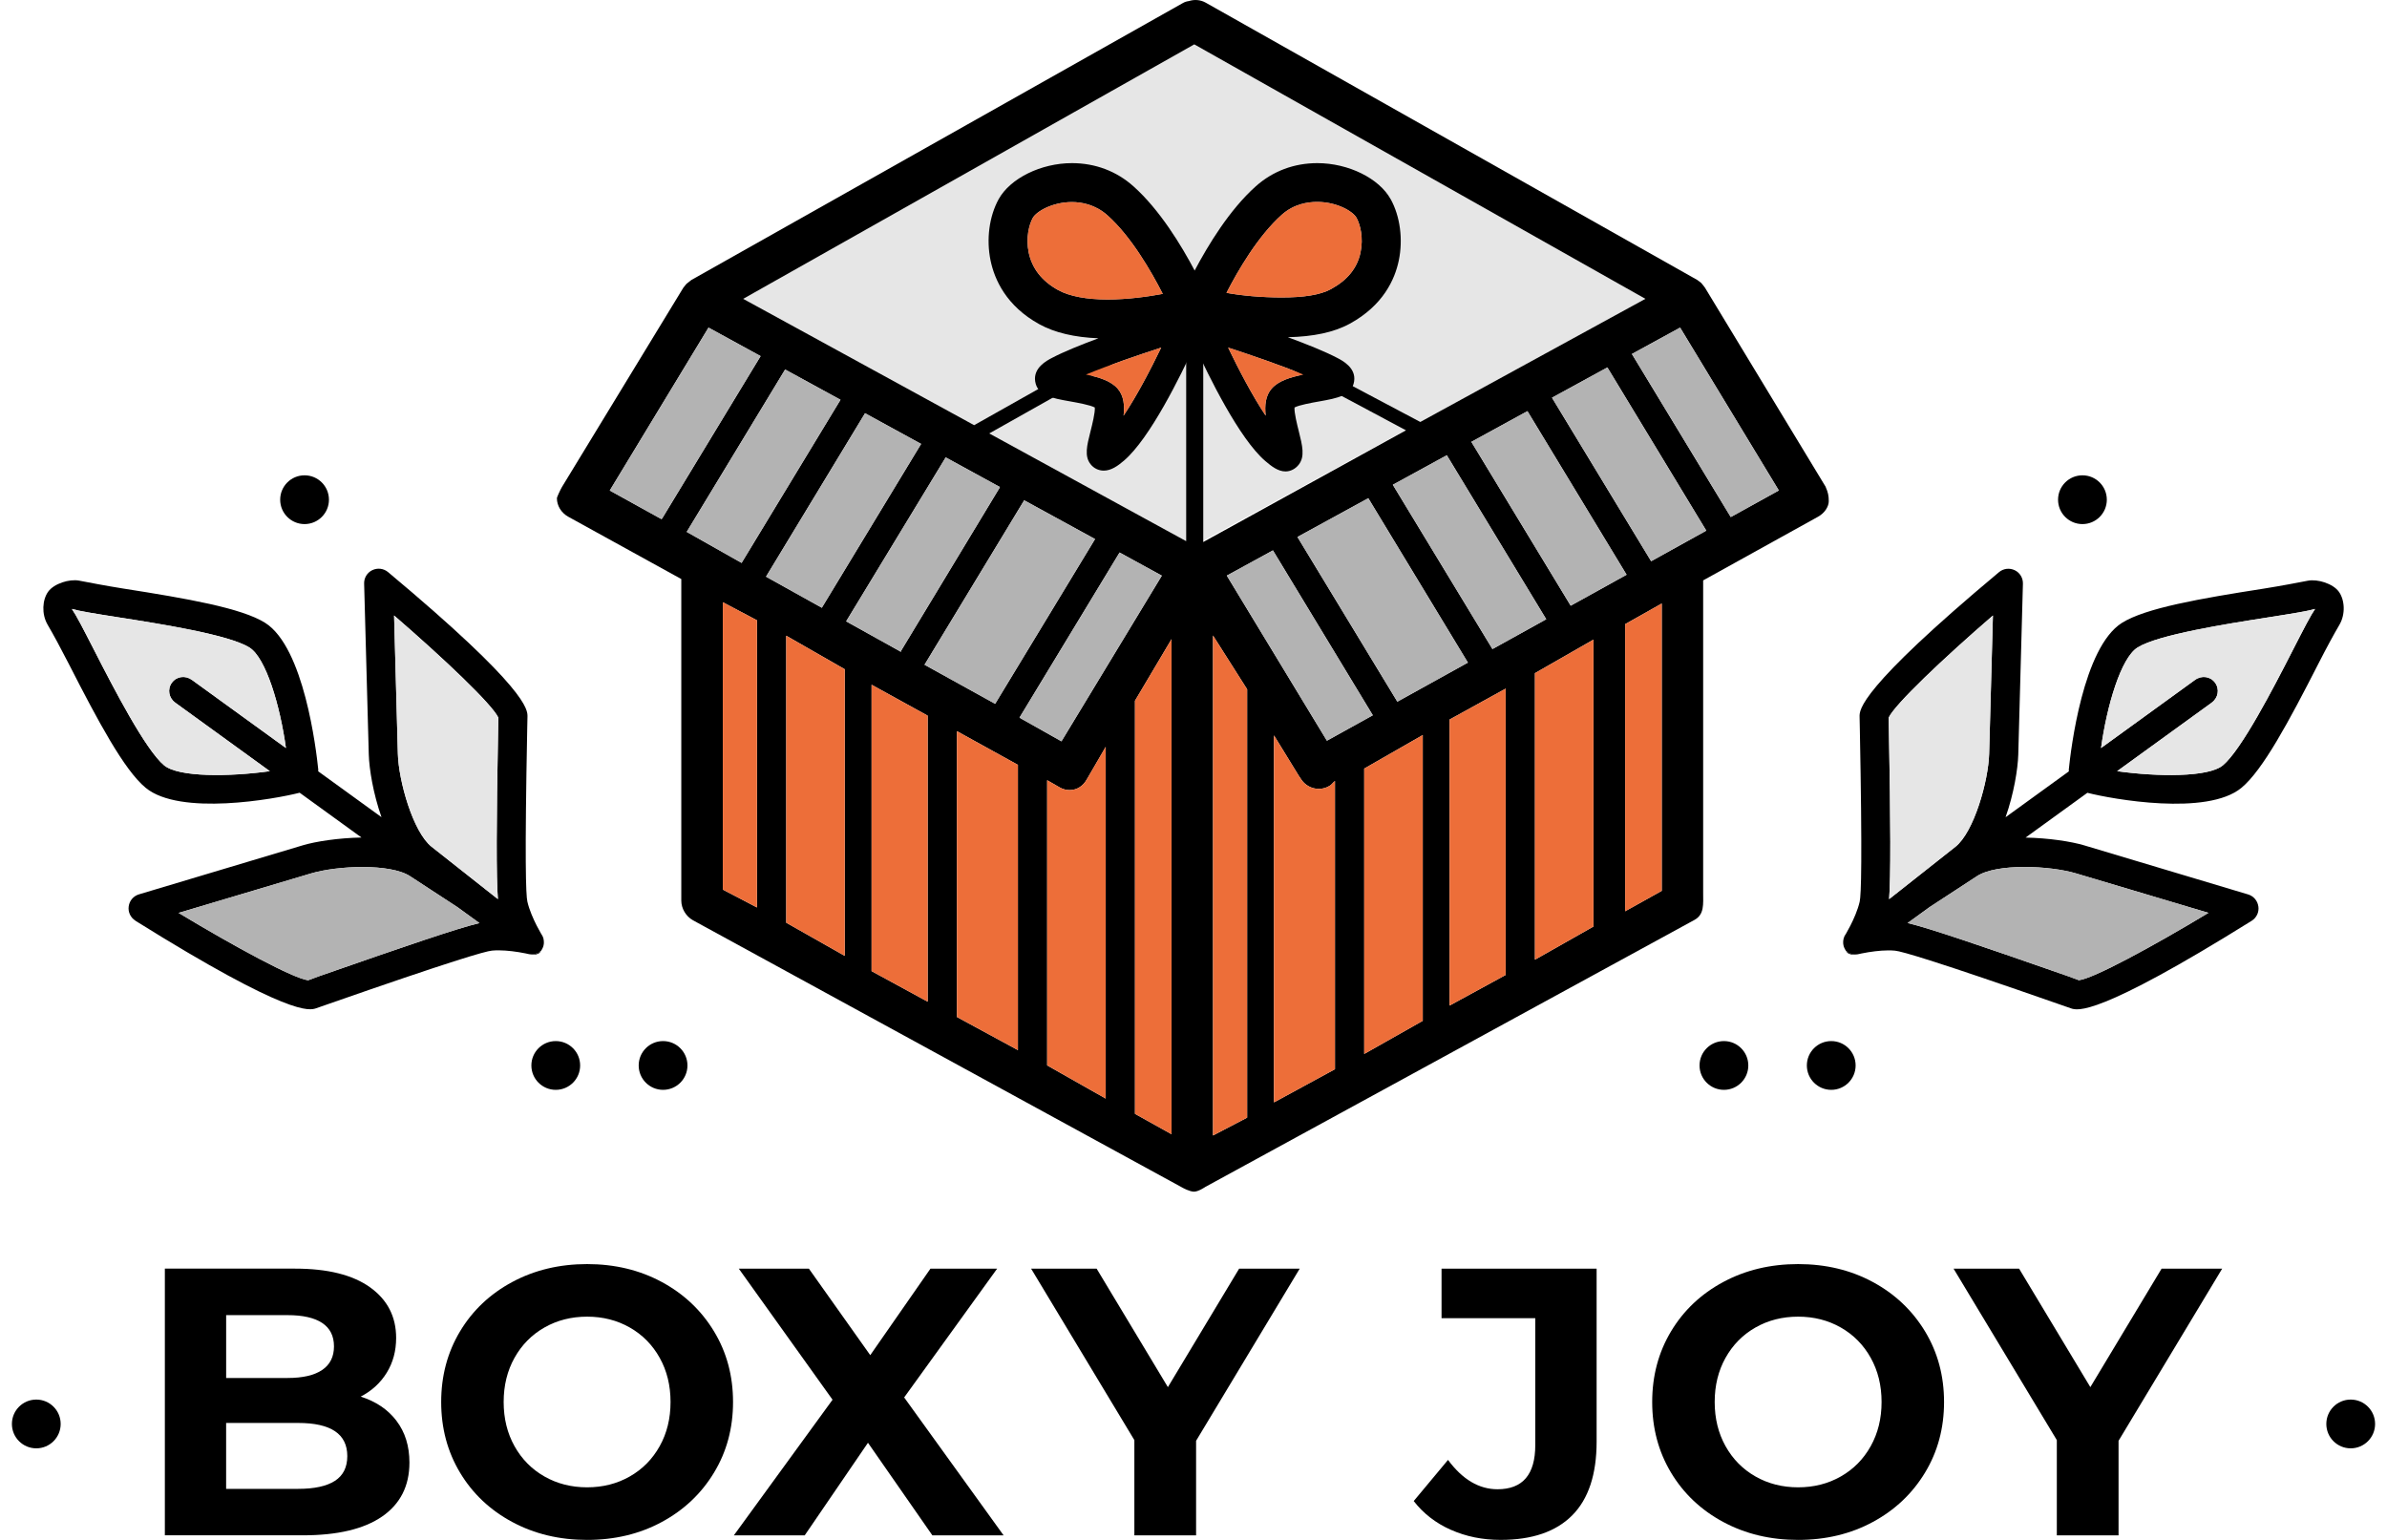 <svg xmlns="http://www.w3.org/2000/svg" id="Warstwa_1" viewBox="0 0 93 60"><defs><style>      .st0 {        fill: #e6e6e6;      }      .st1 {        fill: #ed6e39;      }      .st2 {        fill: #b3b3b3;      }    </style></defs><polygon class="st0" points="46.532 21.258 28.956 11.644 46.532 1.729 64.107 11.644 46.532 21.258"></polygon><g><path d="M15.447,55.361c.336.441.505.982.505,1.625,0,.91-.354,1.61-1.061,2.1-.708.49-1.739.735-3.095.735h-5.373v-10.391h5.077c1.267,0,2.239.243,2.917.727.678.485,1.017,1.143,1.017,1.974,0,.505-.121.955-.364,1.351-.243.396-.581.708-1.017.935.594.188,1.059.502,1.395.943ZM8.811,51.242v2.449h2.39c.594,0,1.044-.104,1.351-.312.307-.208.46-.514.46-.92s-.154-.71-.46-.913c-.307-.203-.757-.304-1.351-.304h-2.39ZM13.049,57.699c.321-.208.482-.529.482-.965,0-.861-.638-1.291-1.915-1.291h-2.806v2.568h2.806c.633,0,1.111-.104,1.432-.312Z"></path><path d="M19.958,59.302c-.866-.465-1.544-1.106-2.034-1.922-.49-.816-.735-1.734-.735-2.753s.245-1.937.735-2.754c.49-.816,1.168-1.457,2.034-1.922.866-.465,1.838-.698,2.917-.698s2.048.233,2.909.698c.861.465,1.539,1.106,2.034,1.922.495.817.742,1.734.742,2.754s-.247,1.937-.742,2.753c-.495.817-1.173,1.457-2.034,1.922-.861.465-1.831.698-2.909.698s-2.051-.232-2.917-.698ZM24.537,57.528c.495-.282.883-.675,1.165-1.18.282-.505.423-1.078.423-1.722s-.141-1.217-.423-1.722c-.282-.505-.67-.898-1.165-1.18-.495-.282-1.049-.423-1.663-.423s-1.168.141-1.663.423c-.495.282-.883.676-1.165,1.18-.282.505-.423,1.079-.423,1.722s.141,1.217.423,1.722c.282.505.67.898,1.165,1.18.495.282,1.049.423,1.663.423s1.168-.141,1.663-.423Z"></path><path d="M36.326,59.822l-2.509-3.607-2.464,3.607h-2.761l3.845-5.284-3.652-5.106h2.731l2.39,3.37,2.345-3.37h2.598l-3.622,5.017,3.874,5.373h-2.776Z"></path><path d="M46.601,56.141v3.681h-2.405v-3.711l-4.023-6.68h2.553l2.776,4.616,2.776-4.616h2.36l-4.038,6.709Z"></path><path d="M56.527,59.607c-.589-.262-1.071-.636-1.447-1.121l1.336-1.603c.564.762,1.207,1.143,1.93,1.143.98,0,1.47-.574,1.47-1.722v-4.943h-3.652v-1.93h6.042v6.739c0,1.276-.317,2.234-.95,2.872-.633.638-1.564.957-2.791.957-.703,0-1.348-.131-1.937-.393Z"></path><path d="M67.14,59.302c-.866-.465-1.544-1.106-2.034-1.922-.49-.816-.735-1.734-.735-2.753s.245-1.937.735-2.754c.49-.816,1.168-1.457,2.034-1.922.866-.465,1.838-.698,2.917-.698s2.048.233,2.909.698c.861.465,1.539,1.106,2.034,1.922.495.817.742,1.734.742,2.754s-.247,1.937-.742,2.753c-.495.817-1.173,1.457-2.034,1.922-.861.465-1.831.698-2.909.698s-2.051-.232-2.917-.698ZM71.72,57.528c.495-.282.883-.675,1.165-1.18.282-.505.423-1.078.423-1.722s-.141-1.217-.423-1.722c-.282-.505-.671-.898-1.165-1.18-.495-.282-1.049-.423-1.663-.423s-1.168.141-1.663.423c-.495.282-.883.676-1.165,1.18-.282.505-.423,1.079-.423,1.722s.141,1.217.423,1.722c.282.505.67.898,1.165,1.18.495.282,1.049.423,1.663.423s1.168-.141,1.663-.423Z"></path><path d="M82.541,56.141v3.681h-2.405v-3.711l-4.023-6.68h2.553l2.776,4.616,2.776-4.616h2.36l-4.038,6.709Z"></path></g><g><circle cx="1.414" cy="55.482" r=".95"></circle><circle cx="91.586" cy="55.482" r=".95"></circle></g><g><path d="M46.532,21.258"></path><path d="M71.134,18.975l-4.706-7.765c-.008-.013-.122-.162-.147-.185-.026-.026-.156-.118-.161-.122l-.006-.002L46.978.105c-.208-.118-.447-.132-.655-.064-.082.011-.162.033-.238.078l-19.136,10.783-.006.002c-.006.004-.187.145-.2.158-.014.013-.113.136-.12.149l-4.729,7.765c-.064.107-.196.399-.196.429v.01c0,.289.171.568.44.717l4.406,2.429v12.528c0,.305.177.614.459.77l19.071,10.418s.272.154.447.154c.172,0,.442-.186.442-.186l19.055-10.402c.389-.214.339-.607.339-1.066v-12.163l4.475-2.48c.268-.149.419-.402.419-.608,0-.209-.03-.347-.119-.548ZM25.789,20.213l-.011-.006-.002.022-2.019-1.117.002-.002,3.846-6.345,2.029,1.111-3.844,6.338ZM26.755,20.724l3.834-6.326,2.157,1.179-3.853,6.356-.01-.006-2.128-1.203ZM29.492,35.357l-1.33-.695v-11.196l1.33.702v11.189ZM33.703,16.102l2.184,1.195-3.868,6.382h-.002s-2.172-1.21-2.172-1.21l3.858-6.368ZM32.913,37.244l-2.28-1.292v-11.182l2.28,1.306v11.167ZM36.845,17.822l2.103,1.15.007.017-3.857,6.382v.002l.005.03-.048-.032-2.087-1.161,3.878-6.388ZM39.904,19.494l2.76,1.51-3.892,6.419-2.751-1.522,3.882-6.407ZM36.143,39.029l-2.185-1.191v-11.158l2.185,1.204v11.145ZM39.659,40.916l-2.375-1.289v-11.137l2.365,1.306.01.002v11.118ZM39.722,27.96l.004-.008,3.894-6.424,1.646.902-3.91,6.453h-.002l-1.628-.917-.004-.006ZM43.079,42.803l-2.28-1.291v-11.111l.49.281c.125.069.249.102.384.102.286,0,.524-.152.673-.421l.734-1.263v13.703ZM45.645,44.193l-1.425-.794v-16.095l1.425-2.401v19.29ZM46.215,21.085l-7.673-4.197,7.673-4.321v8.518ZM46.215,11.912l-8.261,4.654-8.998-4.922L46.531,1.729l17.575,9.915-8.77,4.797-8.552-4.531h-.57ZM50.551,20.922l2.759-1.51,3.88,6.405-2.748,1.522-3.892-6.417ZM53.486,27.869l-1.788.991-3.9-6.432,1.797-.983,3.891,6.424ZM54.266,18.889l2.103-1.151,3.874,6.39-2.095,1.161-3.881-6.4ZM57.327,17.215l2.184-1.195,3.862,6.374-2.177,1.206-3.87-6.384ZM46.88,21.119v-8.571l7.898,4.218-7.898,4.353ZM48.59,43.547l-1.33.695v-19.48l1.33,2.096v16.69ZM52.011,41.66l-2.375,1.292v-14.299l.96,1.564.085.127c.155.254.427.393.702.393.145,0,.287-.038.42-.118.085-.05.114-.114.209-.188v11.228ZM55.432,39.774l-2.28,1.29v-11.118l2.28-1.306v11.134ZM58.662,37.988l-2.185,1.192v-11.144l2.185-1.205v11.157ZM62.083,36.101l-2.28,1.291v-11.164l2.28-1.306v11.179ZM64.743,34.711l-1.425.794v-11.186l1.425-.804v11.196ZM64.33,21.866l-3.862-6.37,2.157-1.179,3.854,6.359-2.148,1.191ZM67.432,20.146l-3.851-6.354,1.878-1.027,3.846,6.345-1.873,1.036Z"></path><path d="M46.532,21.258"></path></g><g><polygon class="st1" points="48.59 43.547 47.26 44.241 47.26 24.761 48.59 26.857 48.59 43.547"></polygon><path class="st1" d="M52.011,41.66l-2.375,1.292v-14.299l.96,1.564.084.127c.154.254.426.394.702.394.145,0,.287-.038.42-.118.085-.051.114-.114.209-.189v11.229Z"></path><polygon class="st1" points="55.432 39.775 53.151 41.065 53.151 29.947 55.432 28.64 55.432 39.775"></polygon><polygon class="st1" points="58.662 37.988 56.477 39.18 56.477 28.036 58.662 26.831 58.662 37.988"></polygon><polygon class="st1" points="62.083 36.101 59.802 37.393 59.802 26.229 62.083 24.923 62.083 36.101"></polygon><polygon class="st1" points="64.743 34.711 63.318 35.506 63.318 24.319 64.743 23.515 64.743 34.711"></polygon></g><g><polygon class="st1" points="29.492 35.357 28.162 34.662 28.162 23.466 29.492 24.168 29.492 35.357"></polygon><polygon class="st1" points="32.913 37.244 30.632 35.952 30.632 24.77 32.913 26.077 32.913 37.244"></polygon><polygon class="st1" points="36.143 39.029 33.958 37.839 33.958 26.681 36.143 27.885 36.143 39.029"></polygon><polygon class="st1" points="39.659 40.916 37.283 39.626 37.283 28.49 39.649 29.796 39.659 29.798 39.659 40.916"></polygon><path class="st1" d="M43.079,42.803l-2.28-1.292v-11.111l.49.281c.125.069.249.102.383.102.286,0,.525-.152.673-.421l.733-1.263v13.703Z"></path><polygon class="st1" points="45.645 44.193 44.22 43.398 44.22 27.303 45.645 24.903 45.645 44.193"></polygon></g><g><g><g><path d="M71.983,37.103h-.016s-.003,0-.003,0c.003.005.008.008.014.013.004.002.006.005.008.008h.033c-.012-.008-.024-.014-.036-.021Z"></path><path d="M72.019,37.123c-.012-.007-.024-.013-.036-.021-.013-.009-.028-.02-.041-.028.009.01.016.019.025.029.003.004.008.008.012.012.004.002.006.005.008.008.091.07.235.082.365.062-.117.013-.231-.01-.333-.063ZM71.923,37.053l.011.015s.005.003.006.005c-.007-.006-.011-.013-.017-.02Z"></path></g><g><path d="M71.892,36.426s.011-.019.027-.047c-.042.058-.072.123-.09.192.013-.049.035-.097.064-.144ZM71.923,37.053l.011.015s.005.003.006.005c-.007-.006-.011-.013-.017-.02Z"></path><path d="M71.966,37.103h-.003s.008.008.014.012c-.003-.005-.008-.008-.012-.012Z"></path></g><path d="M87.988,35.319c-.03-.221-.186-.405-.4-.469,0,0-5.387-1.614-6.389-1.913-.503-.149-1.369-.284-2.281-.302l2.409-1.745c.969.249,4.666.912,6.001-.193.835-.691,1.85-2.587,2.989-4.818.338-.661.589-1.123.831-1.538.242-.416.205-.969-.024-1.286-.229-.316-.826-.501-1.205-.429-.378.072-1,.195-1.734.311-2.475.387-4.597.755-5.514,1.334-1.515.955-1.99,4.93-2.069,5.717-.002.023.009.064-.002.071l-2.461,1.783c.322-.912.479-1.879.495-2.444.027-1.045.181-6.654.181-6.654.007-.222-.118-.431-.318-.526-.201-.097-.44-.069-.612.074-5.451,4.557-5.439,5.366-5.434,5.631,0,.098.005.265.01.488.098,5.09.052,6.463-.006,6.721-.076.333-.237.688-.367.943-.069.134-.129.241-.163.3-.003.002-.004.003-.005.006-.015.028-.025.044-.027.047-.029.047-.051.095-.064.144-.016.058-.021.123-.017.185.004.021.004.041.009.061.004.032.014.064.027.095.009.022.018.043.029.063.011.025.025.047.042.07l.005.008c.006.007.01.014.017.02-.001-.001-.005-.003-.006-.005l.007-.003c.007.009.017.015.026.016h.003c-.011-.001-.018-.008-.027-.017.013.009.027.025.041.034.012.007.023.016.036.023.101.053.215.076.332.064.021-.003.043-.007.066-.012.004,0,.163-.039.395-.076.001-.001.004,0,.007,0,.285-.045.674-.089,1.012-.056.262.023,1.583.406,6.389,2.085.212.073.371.128.462.161.252.086,1.015.35,7.043-3.41.19-.119.293-.336.262-.556ZM73.592,28.389c-.005-.181-.006-.325-.008-.424.233-.514,2.122-2.306,4.062-3.982-.049,1.719-.129,4.656-.147,5.382-.029,1.065-.591,3.058-1.315,3.629l-2.583,2.04c.066-.849.063-2.92-.009-6.645ZM86.304,26.604c-.184-.254-.528-.297-.782-.113l-3.663,2.654c.229-1.66.777-3.51,1.419-3.914.795-.502,3.479-.923,5.083-1.174,1.028-.161,1.545-.246,1.837-.33-.171.25-.414.715-.887,1.642-.739,1.446-1.984,3.853-2.708,4.453-.563.467-2.545.446-4.117.226l3.68-2.666c.254-.184.321-.524.137-.778ZM80.995,38.192c-.093-.031-.239-.091-.409-.152-3.439-1.201-5.415-1.875-6.263-2.076l.858-.622,1.837-1.2c.768-.51,2.841-.417,3.863-.113.695.209,3.514,1.05,5.163,1.539-2.196,1.323-4.486,2.562-5.047,2.623Z"></path><g><path d="M71.828,36.57c.018-.069.048-.133.09-.192-.015.028-.025.044-.027.047-.029.047-.051.095-.064.144Z"></path><path d="M72.351,37.186c-.131.02-.275.008-.365-.062-.002-.003-.004-.006-.008-.008-.003-.005-.008-.008-.012-.012-.009-.01-.016-.019-.025-.029.013.009.028.019.041.028.013.007.024.013.036.021.101.053.215.075.333.063Z"></path></g></g><g><g><path d="M20.981,37.123h.033s.004-.006.008-.008c.006-.005.011-.008.014-.013h-.003s-.016,0-.016,0c-.013.007-.024.013-.036.021Z"></path><path d="M20.649,37.186c.131.02.275.008.365-.062.002-.003.004-.006.008-.008.003-.005.008-.008.012-.012.009-.01.016-.019.025-.029-.013.009-.028.019-.041.028-.013.007-.024.013-.036.021-.101.053-.215.075-.333.063ZM21.06,37.073s.005-.003.006-.005l.011-.015c-.006.007-.01.014-.017.02Z"></path></g><g><path d="M21.172,36.57c-.018-.069-.048-.133-.09-.192.015.028.025.044.027.047.029.047.051.095.064.144ZM21.06,37.073s.005-.003.006-.005l.011-.015c-.006.007-.01.014-.017.02Z"></path><path d="M21.022,37.116c.006-.005.011-.008.014-.013h-.003s-.008.008-.012.013Z"></path></g><path d="M5.275,35.875c6.028,3.761,6.791,3.496,7.043,3.41.091-.032.25-.087.462-.161,4.806-1.679,6.127-2.062,6.389-2.085.339-.032.727.011,1.012.056.003,0,.005,0,.007,0,.232.037.391.075.395.076.022.005.045.008.066.012.117.013.231-.011.332-.064.012-.008.023-.016.036-.023.013-.009.027-.025.041-.034-.009.01-.016.016-.027.018h.003c.009-.002.019-.007.026-.017l.007.003s-.005.003-.006.005c.007-.006.011-.013.017-.02l.005-.008c.017-.023.031-.045.042-.07.012-.019.02-.041.029-.063.013-.031.022-.063.027-.095.005-.02.006-.04.009-.061.003-.063-.002-.127-.017-.185-.013-.049-.035-.097-.064-.144-.002-.004-.011-.019-.027-.047,0-.003-.002-.004-.005-.006-.034-.06-.094-.166-.163-.3-.13-.255-.291-.61-.367-.943-.059-.257-.105-1.631-.006-6.721.005-.223.009-.39.01-.488.005-.265.017-1.074-5.434-5.631-.172-.143-.411-.171-.612-.074-.2.095-.326.304-.318.526,0,0,.153,5.609.181,6.654.016.565.173,1.531.495,2.444l-2.461-1.783c-.011-.008,0-.049-.002-.071-.08-.786-.555-4.762-2.069-5.717-.917-.578-3.039-.946-5.514-1.334-.733-.116-1.356-.239-1.734-.311-.378-.072-.976.113-1.205.429-.229.316-.265.87-.024,1.286.242.415.492.877.831,1.538,1.139,2.231,2.154,4.127,2.989,4.818,1.336,1.106,5.032.442,6.001.193l2.409,1.745c-.912.018-1.778.153-2.281.302-1.002.299-6.389,1.913-6.389,1.913-.215.064-.371.247-.4.469-.031.22.073.438.262.556ZM19.399,35.033l-2.583-2.04c-.723-.571-1.286-2.564-1.315-3.629-.018-.726-.099-3.663-.147-5.382,1.94,1.677,3.829,3.468,4.062,3.982-.002.099-.003.243-.008.424-.071,3.724-.075,5.795-.009,6.645ZM6.833,27.382l3.68,2.666c-1.572.219-3.553.24-4.117-.226-.724-.599-1.969-3.007-2.708-4.453-.473-.926-.715-1.391-.887-1.642.292.084.809.169,1.837.33,1.604.251,4.288.672,5.083,1.174.641.404,1.19,2.254,1.419,3.914l-3.663-2.654c-.255-.184-.598-.142-.782.113-.184.254-.118.594.137.778ZM6.958,35.57c1.649-.489,4.467-1.331,5.163-1.539,1.021-.304,3.095-.397,3.863.113l1.837,1.2.858.622c-.848.2-2.825.875-6.263,2.076-.17.061-.317.121-.409.152-.561-.06-2.851-1.3-5.047-2.623Z"></path><g><path d="M21.172,36.57c-.018-.069-.048-.133-.09-.192.015.028.025.044.027.047.029.047.051.095.064.144Z"></path><path d="M20.649,37.186c.131.02.275.008.365-.062.002-.003.004-.006.008-.008.003-.005.008-.008.012-.012.009-.01.016-.019.025-.029-.013.009-.028.019-.041.028-.013.007-.024.013-.036.021-.101.053-.215.075-.333.063Z"></path></g></g></g><g><path class="st0" d="M6.833,27.382l3.68,2.666c-1.572.219-3.553.24-4.117-.226-.724-.599-1.969-3.007-2.708-4.453-.473-.926-.715-1.391-.887-1.642.292.084.809.169,1.837.33,1.604.251,4.288.672,5.083,1.174.641.404,1.19,2.254,1.419,3.914l-3.663-2.654c-.255-.184-.598-.142-.782.113-.184.254-.118.594.137.778Z"></path><path class="st0" d="M19.399,35.033l-2.583-2.04c-.723-.571-1.286-2.564-1.315-3.629-.018-.726-.099-3.663-.147-5.382,1.94,1.677,3.829,3.468,4.062,3.982-.002.099-.003.243-.008.424-.071,3.724-.075,5.795-.009,6.645Z"></path><path class="st2" d="M6.958,35.57c1.649-.489,4.467-1.331,5.163-1.539,1.021-.304,3.095-.397,3.863.113l1.837,1.2.858.622c-.848.2-2.825.875-6.263,2.076-.17.061-.317.121-.409.152-.561-.06-2.851-1.3-5.047-2.623Z"></path></g><g><path class="st0" d="M73.592,28.389c-.005-.181-.006-.325-.008-.424.233-.514,2.122-2.306,4.062-3.982-.049,1.719-.129,4.656-.147,5.382-.029,1.065-.591,3.058-1.315,3.629l-2.583,2.04c.066-.849.063-2.92-.009-6.645Z"></path><path class="st0" d="M86.304,26.604c-.184-.254-.528-.297-.782-.113l-3.663,2.654c.229-1.66.777-3.51,1.419-3.914.795-.502,3.479-.923,5.083-1.174,1.028-.161,1.545-.246,1.837-.33-.171.25-.414.715-.887,1.642-.739,1.446-1.984,3.853-2.708,4.453-.563.467-2.545.446-4.117.226l3.68-2.666c.254-.184.321-.524.137-.778Z"></path><path class="st2" d="M80.995,38.192c-.093-.031-.239-.091-.409-.152-3.439-1.201-5.415-1.875-6.263-2.076l.858-.622,1.837-1.2c.768-.51,2.841-.417,3.863-.113.695.209,3.514,1.05,5.163,1.539-2.196,1.323-4.486,2.562-5.047,2.623Z"></path></g><g><polygon class="st2" points="50.55 20.922 53.31 19.413 57.191 25.817 54.442 27.339 50.55 20.922"></polygon><polygon class="st2" points="53.486 27.869 51.697 28.86 47.798 22.428 49.594 21.445 53.486 27.869"></polygon><polygon class="st2" points="54.266 18.888 56.369 17.738 60.243 24.128 58.147 25.289 54.266 18.888"></polygon><polygon class="st2" points="57.327 17.216 59.511 16.02 63.374 22.393 61.197 23.6 57.327 17.216"></polygon><polygon class="st2" points="64.33 21.866 60.467 15.496 62.625 14.316 66.478 20.675 64.33 21.866"></polygon><polygon class="st2" points="67.433 20.146 63.581 13.792 65.459 12.765 69.305 19.11 67.433 20.146"></polygon></g><g><polygon class="st2" points="25.789 20.213 25.778 20.207 25.776 20.229 23.757 19.112 23.758 19.11 27.605 12.765 29.633 13.875 25.789 20.213"></polygon><polygon class="st2" points="26.756 20.724 30.589 14.398 32.747 15.577 28.893 21.933 28.884 21.927 26.756 20.724"></polygon><polygon class="st2" points="33.703 16.101 35.887 17.297 32.019 23.68 32.017 23.678 29.845 22.47 33.703 16.101"></polygon><polygon class="st2" points="36.845 17.821 38.948 18.972 38.954 18.988 35.098 25.371 35.098 25.373 35.102 25.403 35.055 25.371 32.967 24.21 36.845 17.821"></polygon><polygon class="st2" points="39.904 19.494 42.664 21.004 38.772 27.423 36.021 25.901 39.904 19.494"></polygon><polygon class="st2" points="39.723 27.96 39.726 27.953 43.62 21.528 45.265 22.43 41.356 28.883 41.354 28.883 39.726 27.966 39.723 27.96"></polygon></g><g><circle cx="81.134" cy="19.47" r=".95"></circle><circle cx="11.866" cy="19.47" r=".95"></circle></g><g><circle cx="67.166" cy="41.514" r=".95"></circle><circle cx="25.834" cy="41.514" r=".95"></circle><circle cx="71.347" cy="41.514" r=".95"></circle><circle cx="21.653" cy="41.514" r=".95"></circle></g><g><path d="M54.183,7.764c-.448-.816-1.65-1.408-2.859-1.408-.904,0-1.731.31-2.394.9-1.027.915-1.868,2.306-2.385,3.286-.516-.979-1.361-2.369-2.386-3.284-.661-.59-1.489-.902-2.394-.902-1.207,0-2.409.593-2.858,1.408-.366.669-.484,1.559-.314,2.384.154.742.609,1.775,1.905,2.487.595.327,1.367.509,2.298.546-.698.259-1.359.527-1.812.765-.201.105-.733.384-.652.914.086.551.647.653,1.36.779.28.05.781.14.963.238.017.201-.106.686-.167.929-.142.56-.245.966.002,1.281.123.158.312.25.514.25.292,0,.551-.187.789-.391,1.013-.868,2.208-3.306,2.75-4.486.539,1.178,1.738,3.631,2.755,4.503.236.202.496.406.787.406.204,0,.391-.106.516-.265.246-.317.143-.736.002-1.298-.061-.243-.184-.728-.167-.929.182-.098.683-.187.963-.236.711-.128,1.274-.228,1.359-.781.082-.529-.452-.807-.652-.912-.479-.251-1.188-.536-1.93-.809.983-.022,1.795-.187,2.416-.528,1.298-.711,1.753-1.723,1.907-2.463.17-.824.052-1.716-.314-2.384ZM43.776,16.196c.046-.398.01-.772-.227-1.049-.266-.31-.737-.452-1.241-.553.89-.368,2.062-.767,2.933-1.05-.41.849-.951,1.886-1.465,2.652ZM43.154,11.669c-.823,0-1.487-.126-1.925-.366-.634-.349-1.02-.841-1.15-1.465-.116-.567.012-1.079.158-1.345.14-.253.764-.62,1.527-.62.367,0,.905.091,1.384.517.922.823,1.708,2.185,2.154,3.06-.578.108-1.365.219-2.149.219ZM50.781,14.594c-.503.101-.975.243-1.241.553-.236.276-.272.651-.228,1.049-.512-.765-1.054-1.802-1.463-2.652.872.283,2.041.683,2.932,1.05ZM53.009,9.829c-.128.622-.516,1.087-1.15,1.434-.436.239-1.102.327-1.923.327h-.002c-.782,0-1.57-.072-2.148-.18.447-.875,1.232-2.218,2.153-3.041.48-.427,1.018-.501,1.384-.501.765,0,1.389.366,1.529.619.145.266.275.776.157,1.342Z"></path><path class="st1" d="M43.776,16.196c.046-.398.01-.772-.227-1.049-.266-.31-.737-.452-1.241-.553.89-.368,2.062-.767,2.933-1.05-.41.849-.951,1.886-1.465,2.652Z"></path><path class="st1" d="M49.54,15.147c-.236.276-.272.651-.228,1.049-.512-.765-1.054-1.802-1.463-2.652.872.283,2.041.683,2.932,1.05-.503.101-.975.243-1.241.553Z"></path><path class="st1" d="M53.009,9.829c-.128.622-.516,1.087-1.15,1.434-.436.239-1.102.327-1.923.327h-.002c-.782,0-1.57-.072-2.148-.18.447-.875,1.232-2.218,2.153-3.041.48-.427,1.018-.501,1.384-.501.765,0,1.389.366,1.529.619.145.266.275.776.157,1.342Z"></path><path class="st1" d="M45.304,11.451c-.578.108-1.365.219-2.149.219-.823,0-1.487-.126-1.925-.366-.634-.349-1.02-.841-1.15-1.465-.116-.567.012-1.079.158-1.345.14-.253.764-.62,1.527-.62.367,0,.905.091,1.384.517.922.823,1.708,2.185,2.154,3.06Z"></path></g></svg>